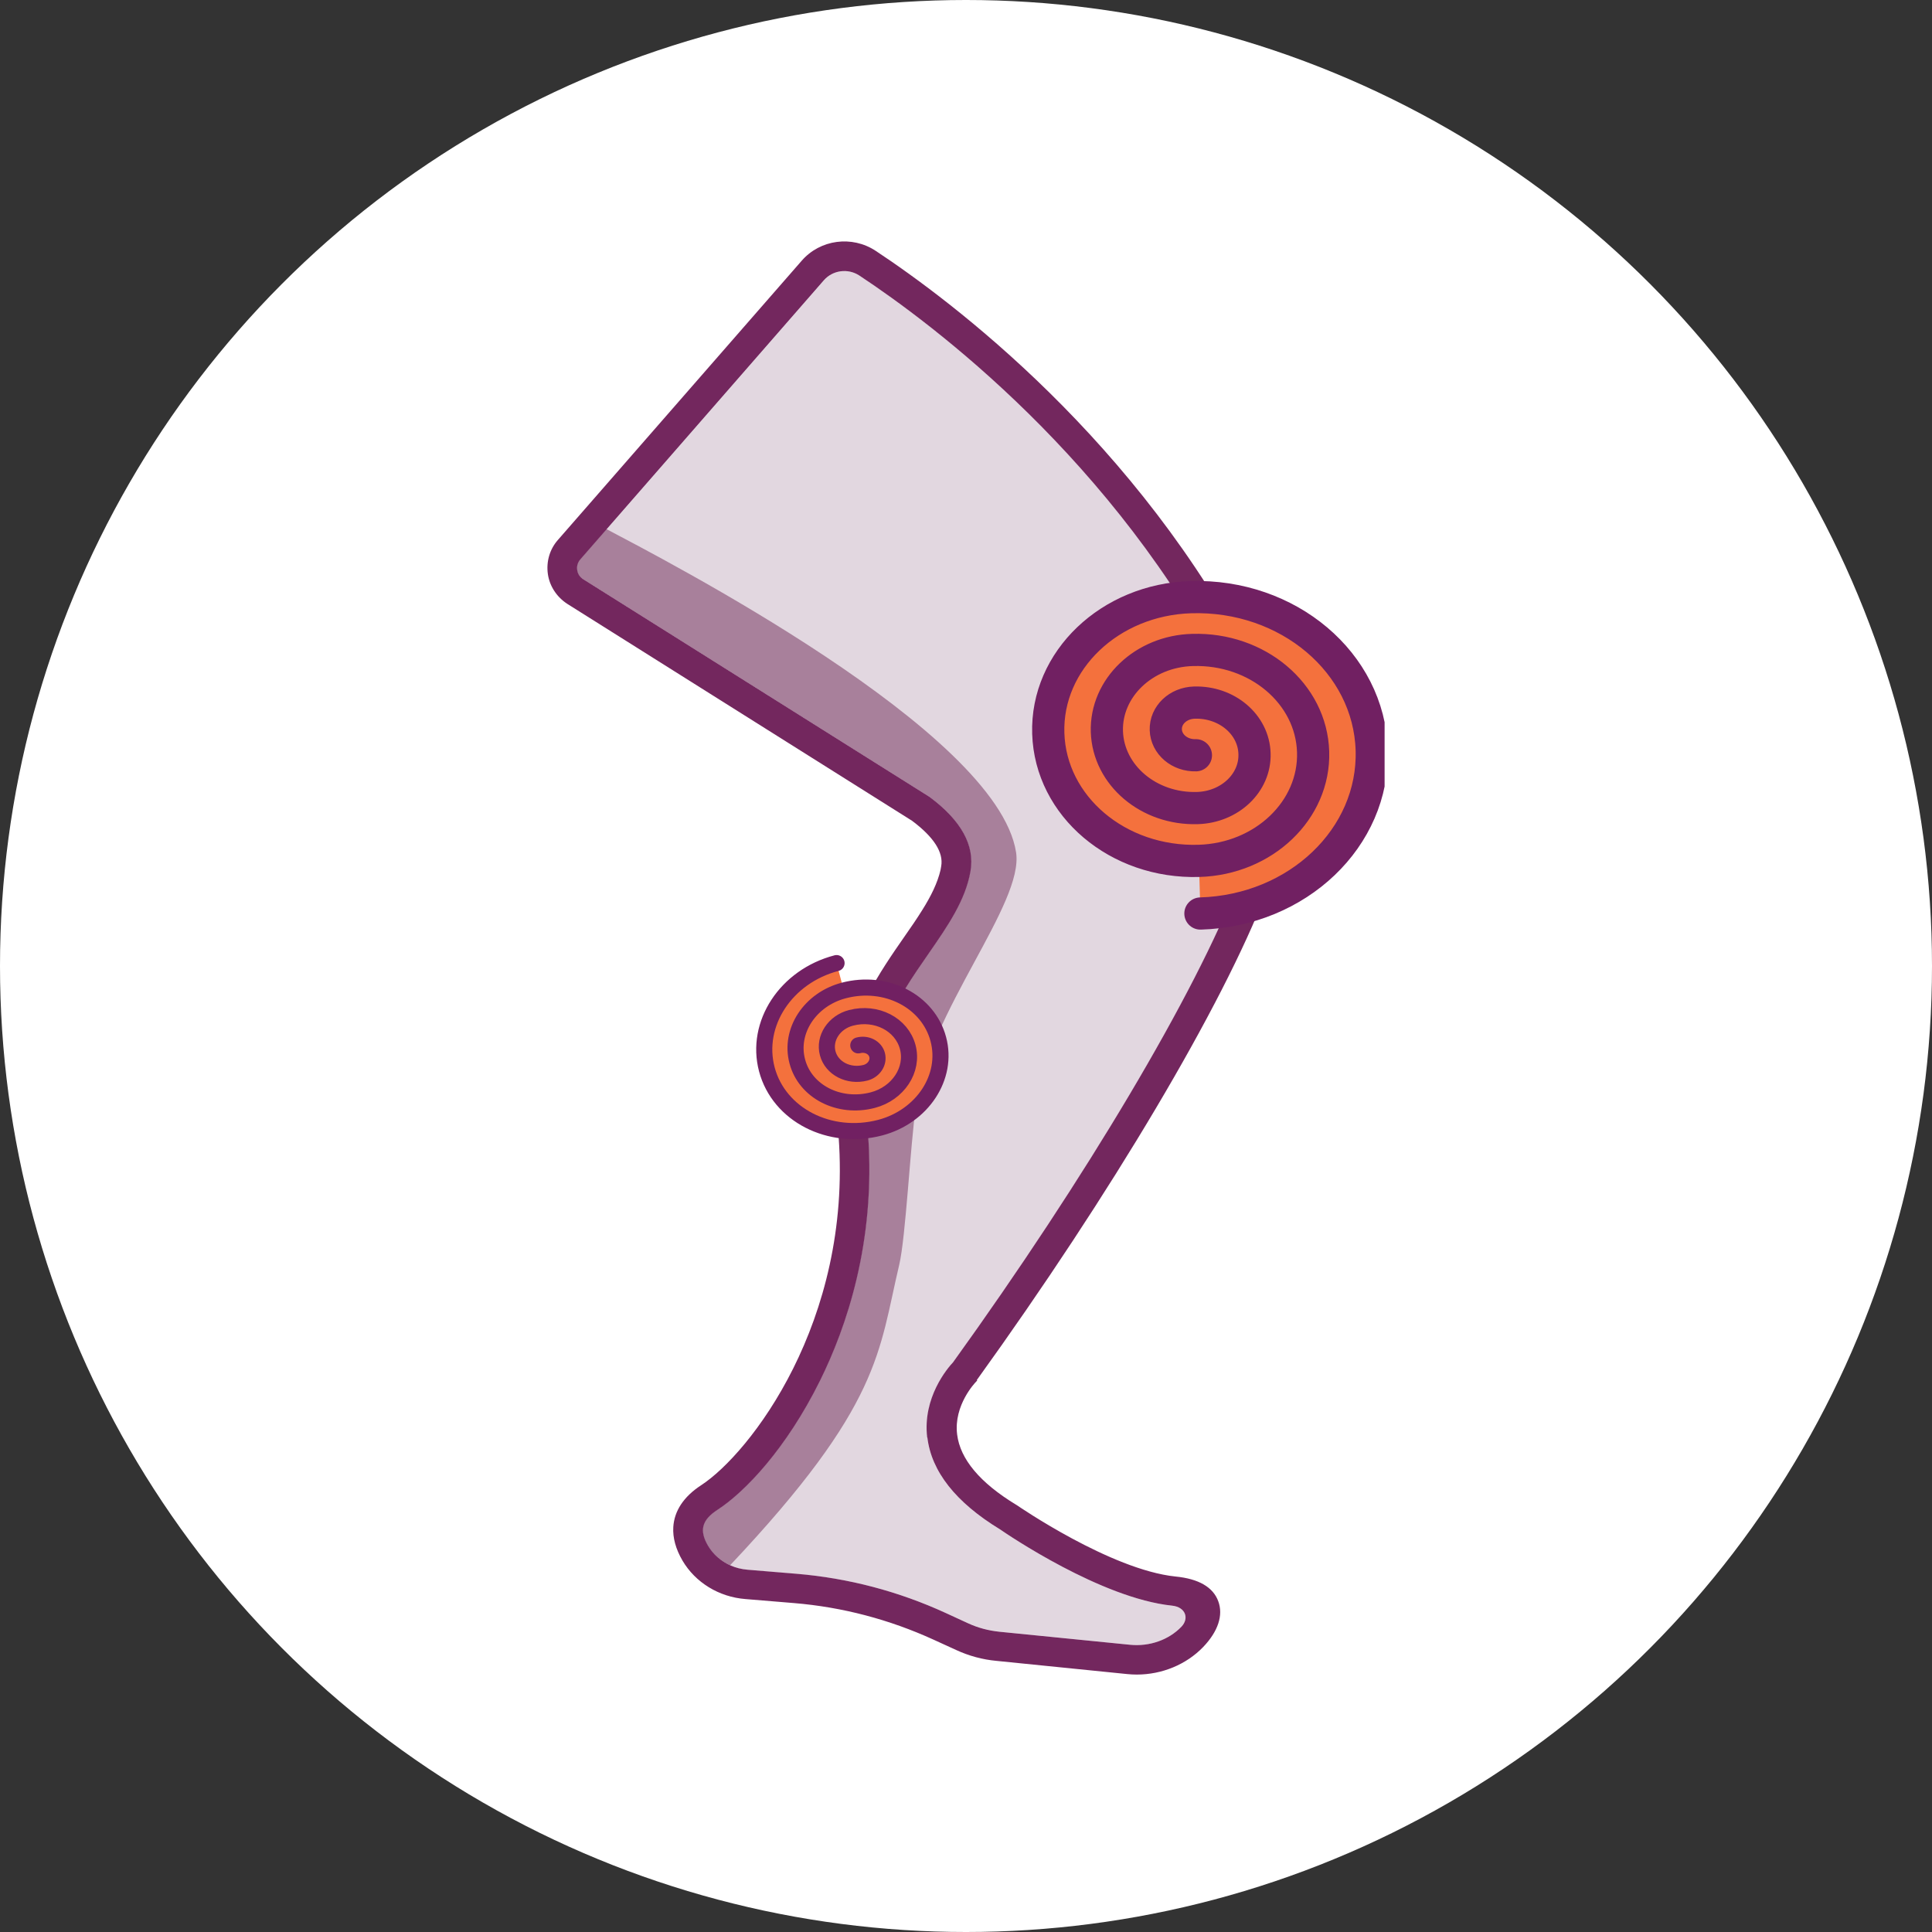 <?xml version="1.0" encoding="UTF-8"?><svg id="Layer_1" xmlns="http://www.w3.org/2000/svg" xmlns:xlink="http://www.w3.org/1999/xlink" viewBox="0 0 120 120"><rect x="0" y="0" width="120" height="120" fill="#333333" stroke="none"/><defs><style>.cls-1,.cls-2,.cls-3{fill:none;}.cls-4{clip-path:url(#clippath);}.cls-5{fill:#f4713d;}.cls-6{fill:#fff;}.cls-7{fill:#a8809b;}.cls-8{fill:#e2d7e0;}.cls-9{fill:#73275e;}.cls-2,.cls-3{stroke:#712062;stroke-linecap:round;stroke-miterlimit:10;}.cls-3{stroke-width:2px;}</style><clipPath id="clippath"><rect class="cls-1" x="34" y="15" width="52" height="89"/></clipPath></defs><circle class="cls-6" cx="60" cy="60" r="60"/><g class="cls-4"><g><path class="cls-8" d="M59.21,84.61c-.34,.36-1.91,2.19-1.61,4.67,.25,2.12,1.77,4.04,4.51,5.71,.48,.33,6.28,4.28,10.69,4.74,.85,.09,1.07,.8,.58,1.31-.79,.82-1.98,1.24-3.19,1.12l-8.12-.81c-.67-.07-1.32-.25-1.93-.52l-1.39-.64c-2.94-1.35-6.05-2.17-9.28-2.43l-3.02-.25c-.38-.03-.75-.12-1.08-.28h0c-.58-.26-1.07-.68-1.39-1.22-.56-.96-.39-1.6,.58-2.23,1.71-1.11,4.28-3.8,6.37-8.02,1.63-3.29,3.47-8.6,2.99-15.27-.38-5.29,1.82-8.47,3.77-11.28,1.17-1.69,2.28-3.29,2.59-5.1,.28-1.6-.58-3.16-2.55-4.62l-21.5-13.52c-.28-.18-.35-.43-.37-.57-.02-.14-.02-.41,.19-.65l1.64-1.88,13.49-15.46c.55-.63,1.49-.76,2.2-.3,4.54,3,15.87,11.47,22.91,25.24,1.97,3.85,2.2,8.38,.64,12.43-2.67,6.92-9.45,18.35-17.72,29.84Z"/><path class="cls-7" d="M56.89,68.69c-.36,2.53-.63,8.15-1.04,9.88-1.28,5.39-1.08,8.66-10.5,18.65-.58-.26-1.07-.68-1.39-1.22-.56-.95-.39-1.6,.58-2.23,1.71-1.11,4.28-3.8,6.37-8.02,1.63-3.29,3.47-8.6,2.99-15.27-.38-5.29,1.82-8.47,3.77-11.28,1.17-1.69,2.28-3.29,2.59-5.1,.28-1.6-.58-3.16-2.55-4.62l-21.51-13.52c-.28-.18-.35-.43-.37-.57-.02-.14-.02-.41,.19-.65l1.64-1.88c3.43,1.82,24.28,12.53,25.45,20.08,.5,3.19-5.4,9.87-6.24,15.75Z"/><path class="cls-9" d="M60.67,85.72c8.37-11.62,15.26-23.23,17.98-30.3,1.75-4.53,1.48-9.6-.72-13.91-7.25-14.15-18.88-22.85-23.54-25.93-1.47-.97-3.45-.71-4.6,.62l-15.14,17.34c-.51,.58-.73,1.35-.62,2.12,.11,.76,.56,1.43,1.21,1.85l21.41,13.47c1.35,1.01,1.96,1.96,1.81,2.82-.01,.08-.03,.16-.04,.23-.19,.82-.6,1.64-1.14,2.5-.33,.53-.7,1.07-1.1,1.64-1.53,2.2-3.34,4.82-3.94,8.55-.19,1.18-.26,2.47-.15,3.9,.83,11.49-5.52,19.66-8.54,21.63-1.09,.71-1.67,1.6-1.73,2.6-.04,.66,.15,1.36,.57,2.08,.8,1.36,2.26,2.26,3.91,2.39l3.02,.25c3.01,.25,5.92,1.02,8.66,2.27l1.4,.64c.8,.37,1.64,.6,2.52,.68l8.12,.82c.2,.02,.39,.03,.59,.03,1.56,0,3.07-.62,4.12-1.71,.93-.97,1.26-1.98,.94-2.84-.32-.88-1.22-1.4-2.66-1.54-4.03-.42-9.79-4.39-9.85-4.43l-.05-.03c-2.24-1.36-3.47-2.83-3.66-4.36-.23-1.83,1.14-3.24,1.15-3.25l.1-.11Zm-3.07,3.56c.25,2.12,1.77,4.04,4.51,5.71,.48,.33,6.28,4.28,10.69,4.74,.85,.09,1.07,.8,.58,1.31-.79,.82-1.98,1.24-3.19,1.12l-8.12-.81c-.67-.07-1.32-.24-1.93-.52l-1.39-.64c-2.94-1.35-6.05-2.17-9.28-2.44l-3.02-.25c-.38-.03-.75-.12-1.08-.27-.58-.26-1.07-.68-1.39-1.22-.56-.95-.39-1.6,.58-2.23,1.71-1.11,4.28-3.8,6.37-8.02,1.63-3.29,3.47-8.6,2.99-15.27-.38-5.29,1.82-8.47,3.77-11.28,1.17-1.69,2.28-3.29,2.59-5.1,.28-1.6-.58-3.16-2.55-4.62l-21.51-13.52c-.28-.18-.35-.43-.37-.57-.02-.14-.02-.41,.19-.65l1.64-1.88,13.49-15.46c.55-.63,1.49-.76,2.2-.3,4.54,3,15.87,11.47,22.91,25.24,1.97,3.85,2.2,8.38,.64,12.43-2.67,6.92-9.45,18.35-17.72,29.83-.34,.36-1.91,2.19-1.61,4.68Z"/><path class="cls-5" d="M74.28,46.91c-1.01,.03-1.84-.68-1.87-1.58-.03-.91,.76-1.66,1.77-1.69,2.02-.06,3.69,1.36,3.74,3.17,.06,1.81-1.53,3.32-3.55,3.38-3.02,.09-5.53-2.04-5.62-4.75-.08-2.72,2.3-4.99,5.32-5.07,4.03-.12,7.38,2.71,7.49,6.33,.11,3.62-3.06,6.65-7.09,6.77-5.04,.15-9.22-3.39-9.36-7.92-.14-4.53,3.83-8.31,8.86-8.46,6.04-.18,11.07,4.07,11.23,9.5,.16,5.43-4.59,9.97-10.64,10.15"/><path class="cls-3" d="M74.28,46.91c-1.01,.03-1.84-.68-1.87-1.58-.03-.91,.76-1.66,1.77-1.69,2.02-.06,3.69,1.36,3.74,3.17,.06,1.81-1.53,3.32-3.55,3.38-3.02,.09-5.53-2.04-5.62-4.75-.08-2.72,2.3-4.99,5.32-5.07,4.03-.12,7.38,2.71,7.49,6.33,.11,3.62-3.06,6.65-7.09,6.77-5.04,.15-9.22-3.39-9.36-7.92-.14-4.53,3.83-8.31,8.86-8.46,6.04-.18,11.07,4.07,11.23,9.5,.16,5.43-4.59,9.97-10.64,10.15"/><path class="cls-5" d="M53.31,64.93c.52-.14,1.05,.13,1.17,.6,.12,.47-.2,.96-.72,1.1-1.05,.27-2.1-.27-2.35-1.21-.25-.94,.4-1.93,1.45-2.2,1.57-.41,3.14,.4,3.52,1.81,.38,1.41-.6,2.89-2.17,3.3-2.1,.55-4.2-.53-4.69-2.41-.5-1.88,.79-3.85,2.89-4.4,2.62-.69,5.24,.66,5.87,3.02,.63,2.35-.99,4.81-3.61,5.5-3.14,.82-6.29-.8-7.04-3.62-.75-2.83,1.19-5.78,4.33-6.6"/><path class="cls-2" d="M53.31,64.93c.52-.14,1.05,.13,1.17,.6,.12,.47-.2,.96-.72,1.1-1.05,.27-2.1-.27-2.35-1.21-.25-.94,.4-1.93,1.45-2.2,1.57-.41,3.14,.4,3.52,1.81,.38,1.41-.6,2.89-2.17,3.3-2.1,.55-4.2-.53-4.69-2.41-.5-1.88,.79-3.85,2.89-4.4,2.62-.69,5.24,.66,5.87,3.02,.63,2.35-.99,4.81-3.61,5.5-3.14,.82-6.29-.8-7.04-3.62-.75-2.83,1.19-5.78,4.33-6.6"/></g></g></svg>
